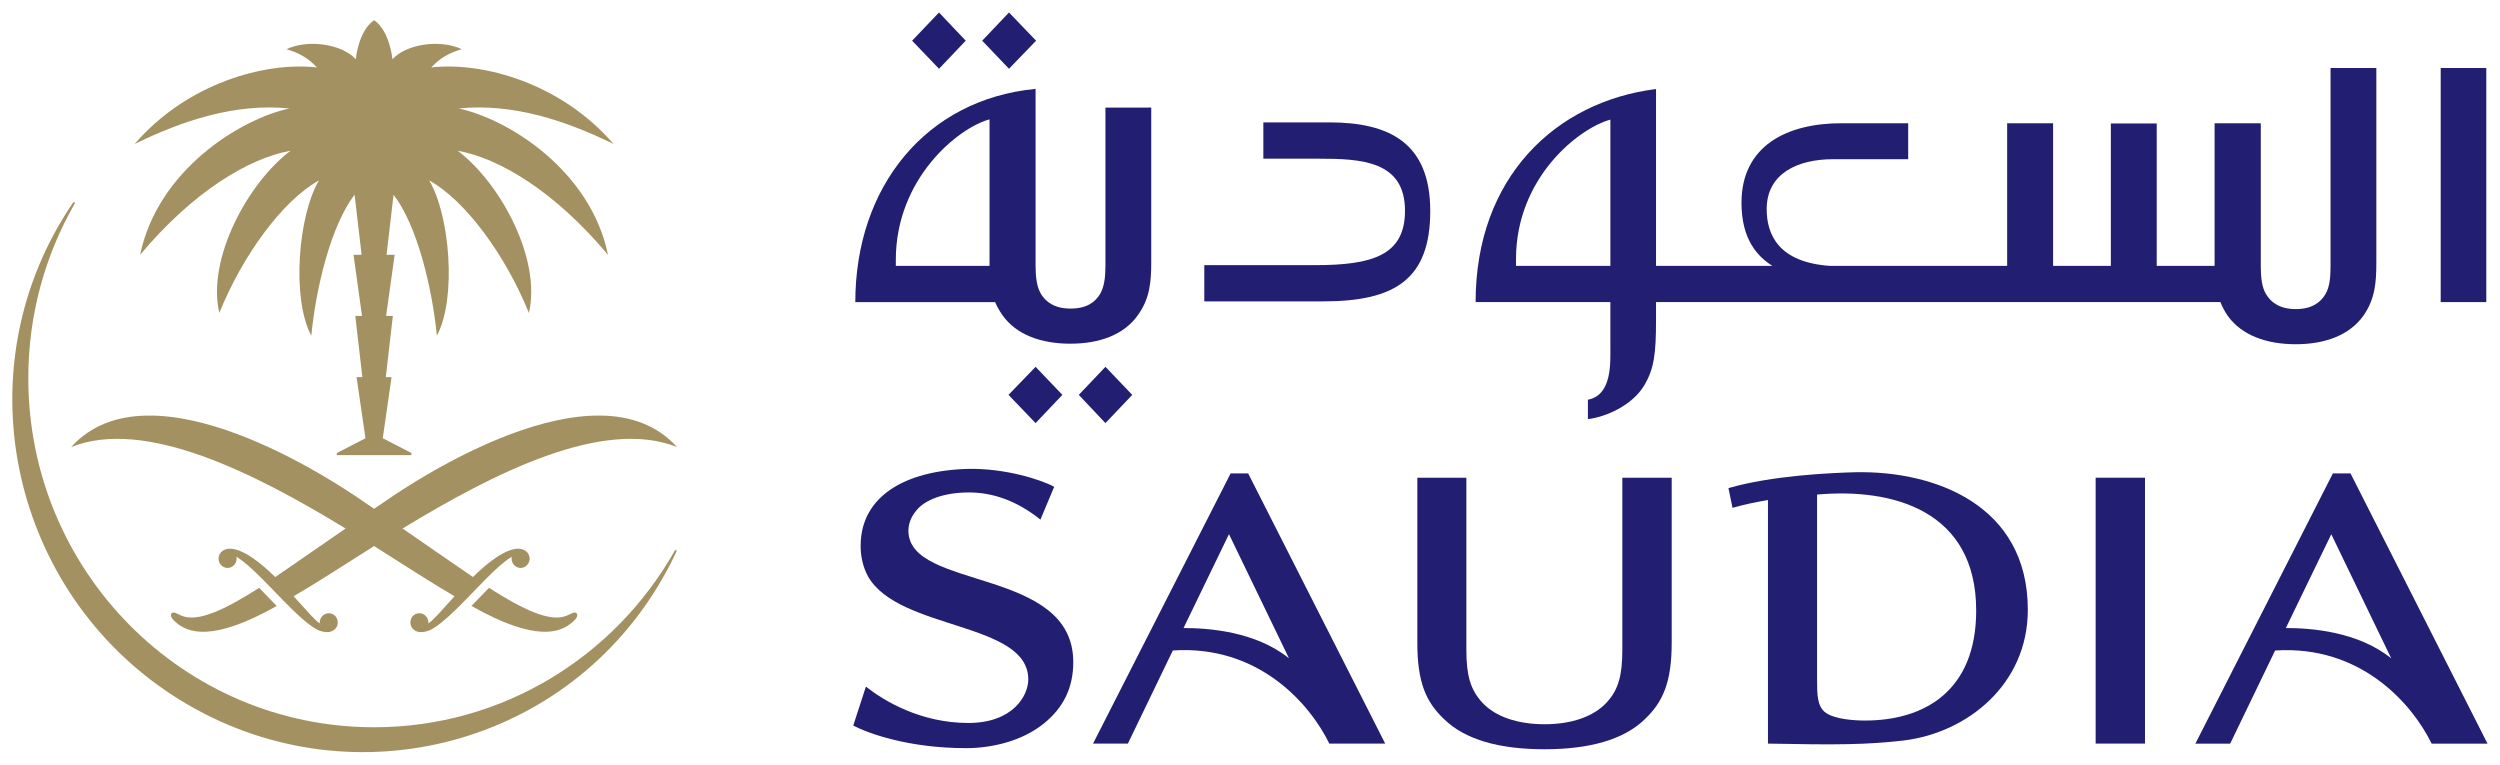 <?xml version="1.0" encoding="UTF-8" standalone="no"?>
<!-- Created with Inkscape (http://www.inkscape.org/) -->

<svg
   xmlns:dc="http://purl.org/dc/elements/1.1/"
   xmlns:cc="http://creativecommons.org/ns#"
   xmlns:rdf="http://www.w3.org/1999/02/22-rdf-syntax-ns#"
   xmlns:svg="http://www.w3.org/2000/svg"
   xmlns="http://www.w3.org/2000/svg"
   version="1.1"
   width="715.748"
   height="218.976"
   id="svg3807">
  <defs
     id="defs3809">
    <clipPath
       id="clipPath3709">
      <path
         d="m 0,0 419.528,0 0,595.276 L 0,595.276 0,0 z"
         id="path3711" />
    </clipPath>
    <clipPath
       id="clipPath3683">
      <path
         d="m 0,0 419.528,0 0,595.276 L 0,595.276 0,0 z"
         id="path3685" />
    </clipPath>
    <clipPath
       id="clipPath3669">
      <path
         d="m 0,0 419.528,0 0,595.276 L 0,595.276 0,0 z"
         id="path3671" />
    </clipPath>
  </defs>
  <g
     transform="translate(-14.546,-406.844)"
     id="layer1">
    <g
       transform="matrix(5.616,0,0,5.616,-1386.958,-1653.232)"
       id="g3916">
      <g
         transform="matrix(1.25,0,0,-1.25,304.551,386.953)"
         id="g3649">
        <path
           d="M 0,0 1.087,-1.151 2.181,0 1.087,1.144 0,0 z"
           id="path3651"
           style="fill:#221f72;fill-opacity:1;fill-rule:nonzero;stroke:none" />
      </g>
      <g
         transform="matrix(1.25,0,0,-1.25,298.788,368.897)"
         id="g3653">
        <path
           d="M 0,0 -1.09,1.15 -2.187,0 -1.09,-1.145 0,0 z"
           id="path3655"
           style="fill:#221f72;fill-opacity:1;fill-rule:nonzero;stroke:none" />
      </g>
      <g
         transform="matrix(1.25,0,0,-1.25,300.968,386.953)"
         id="g3657">
        <path
           d="M 0,0 1.105,-1.151 2.197,0 1.105,1.144 0,0 z"
           id="path3659"
           style="fill:#221f72;fill-opacity:1;fill-rule:nonzero;stroke:none" />
      </g>
      <g
         transform="matrix(1.25,0,0,-1.25,302.375,368.897)"
         id="g3661">
        <path
           d="M 0,0 -1.106,1.15 -2.199,0 -1.106,-1.145 0,0 z"
           id="path3663"
           style="fill:#221f72;fill-opacity:1;fill-rule:nonzero;stroke:none" />
      </g>
      <g
         transform="matrix(1.25,0,0,-1.25,220.66,1082.674)"
         id="g3665">
        <g
           clip-path="url(#clipPath3669)"
           id="g3667">
          <g
             transform="translate(118.164,569.909)"
             id="g3673">
            <path
               d="m 0,0 0,-8.096 c 0,-0.462 -0.044,-0.851 -0.206,-1.125 -0.197,-0.334 -0.545,-0.612 -1.211,-0.612 -0.665,0 -1.016,0.278 -1.216,0.612 -0.164,0.274 -0.212,0.663 -0.212,1.125 l 0,5.842 -1.884,0 0,-5.817 -2.36,0 0,5.809 -1.871,0 0,-5.809 -2.356,0 0,5.817 -1.873,0 0,-5.817 -7.232,0 c -2.087,0.146 -2.575,1.27 -2.575,2.316 0,1.468 1.29,2.034 2.7,2.034 l 3.071,0 0,1.467 -2.727,0 c -2.216,0 -4.072,-0.919 -4.072,-3.247 0,-1.514 0.674,-2.201 1.261,-2.57 l -4.746,0 0,7.212 c -4.102,-0.514 -7.358,-3.609 -7.358,-8.689 l 5.496,0 0,-1.787 c 0,-0.689 0.076,-2.007 -0.917,-2.195 l 0,-0.79 c 0.693,0.075 1.814,0.544 2.309,1.392 0.387,0.659 0.47,1.26 0.47,2.643 l 0,0.737 23.017,0 c 0.072,-0.182 0.169,-0.369 0.297,-0.558 0.575,-0.803 1.591,-1.161 2.778,-1.161 1.174,0 2.182,0.358 2.755,1.161 0.477,0.68 0.53,1.353 0.53,2.171 L 1.868,0 0,0 z m -29.371,-8.071 -3.849,0 0,0.275 c 0,3.315 2.552,5.335 3.849,5.69 l 0,-5.965 z"
               id="path3675"
               style="fill:#221f72;fill-opacity:1;fill-rule:nonzero;stroke:none" />
          </g>
        </g>
      </g>
      <path
         d="m 373.98,382.223 2.325,0 0,-11.934 -2.325,0 0,11.934 z"
         id="path3677"
         style="fill:#221f72;fill-opacity:1;fill-rule:nonzero;stroke:none" />
      <g
         transform="matrix(1.25,0,0,-1.25,220.66,1082.674)"
         id="g3679">
        <g
           clip-path="url(#clipPath3683)"
           id="g3681">
          <g
             transform="translate(77.328,567.69)"
             id="g3687">
            <path
               d="m 0,0 -2.688,0 0,-1.481 2.253,0 c 1.74,0 3.524,-0.086 3.524,-2.123 0,-1.81 -1.317,-2.219 -3.667,-2.219 l -4.518,0 0,-1.477 4.854,0 c 2.926,0 4.361,0.905 4.361,3.688 C 4.119,-0.811 2.417,0 0,0"
               id="path3689"
               style="fill:#221f72;fill-opacity:1;fill-rule:nonzero;stroke:none" />
          </g>
          <g
             transform="translate(68.2,561.837)"
             id="g3691">
            <path
               d="m 0,0 c 0,-0.472 -0.052,-0.853 -0.214,-1.137 -0.198,-0.333 -0.539,-0.604 -1.208,-0.604 -0.657,0 -1.011,0.271 -1.211,0.604 -0.165,0.284 -0.216,0.665 -0.216,1.137 l 0,7.219 c -4.463,-0.426 -7.352,-3.985 -7.352,-8.696 l 5.701,0 c 0.08,-0.182 0.177,-0.356 0.301,-0.535 0.568,-0.801 1.583,-1.161 2.764,-1.161 1.19,0 2.188,0.36 2.755,1.161 0.487,0.673 0.548,1.343 0.548,2.169 l 0,6.3 L 0,6.457 0,0 z m -4.727,0 -3.822,0 0,0.249 c 0,3.295 2.518,5.372 3.822,5.728 l 0,-5.977 z"
               id="path3693"
               style="fill:#221f72;fill-opacity:1;fill-rule:nonzero;stroke:none" />
          </g>
          <g
             transform="translate(86.109,542.124)"
             id="g3695">
            <path
               d="M 0,0 C -1.846,0 -3.233,0.39 -4.085,1.216 -4.84,1.924 -5.189,2.731 -5.189,4.343 l 0,6.731 2,0 0,-7.016 c 0,-1.033 0.158,-1.623 0.648,-2.153 C -2.014,1.331 -1.104,1.02 0,1.02 c 1.098,0 2.001,0.311 2.53,0.885 0.489,0.53 0.641,1.12 0.641,2.153 l 0,7.016 2.014,0 0,-6.731 C 5.185,2.731 4.828,1.924 4.079,1.216 3.224,0.39 1.828,0 0,0"
               id="path3697"
               style="fill:#221f72;fill-opacity:1;fill-rule:nonzero;stroke:none" />
          </g>
          <g
             transform="translate(98.791,553.422)"
             id="g3699">
            <path
               d="m 0,0 c -0.986,-0.025 -3.412,-0.132 -5.183,-0.648 l 0.166,-0.804 c 0.479,0.135 0.927,0.232 1.446,0.318 l 0,-9.934 c 2.832,-0.055 4.049,-0.045 5.534,0.127 2.603,0.318 5.064,2.293 5.064,5.329 C 7.027,-1.338 3.241,0.064 0,0 m 0.388,-10.127 c -0.4,0 -1.272,0.044 -1.644,0.349 -0.304,0.266 -0.312,0.698 -0.312,1.346 l 0,7.521 c 3.08,0.276 6.489,-0.642 6.489,-4.732 0,-3.276 -2.11,-4.484 -4.533,-4.484"
               id="path3701"
               style="fill:#221f72;fill-opacity:1;fill-rule:nonzero;stroke:none" />
          </g>
        </g>
      </g>
      <path
         d="m 356.39,404.73 2.516,0 0,-13.554 -2.516,0 0,13.554 z"
         id="path3703"
         style="fill:#221f72;fill-opacity:1;fill-rule:nonzero;stroke:none" />
      <g
         transform="matrix(1.25,0,0,-1.25,220.66,1082.674)"
         id="g3705">
        <g
           clip-path="url(#clipPath3709)"
           id="g3707">
          <g
             transform="translate(79.61,542.354)"
             id="g3713">
            <path
               d="M 0,0 -2.279,0 C -3.083,1.646 -5.181,4.03 -8.662,3.799 L -10.495,0 l -1.421,0 5.612,11.021 0.714,0 L 0,0 z m -8.225,4.714 c 1.024,0 2.938,-0.14 4.3,-1.234 L -6.372,8.542 -8.225,4.714 z"
               id="path3715"
               style="fill:#221f72;fill-opacity:1;fill-rule:nonzero;stroke:none" />
          </g>
          <g
             transform="translate(124.566,542.353)"
             id="g3717">
            <path
               d="M 0,0 -2.279,0 C -3.084,1.645 -5.181,4.028 -8.663,3.798 L -10.495,0 l -1.42,0 5.608,11.021 0.719,0 L 0,0 z m -8.225,4.715 c 1.026,0 2.939,-0.141 4.298,-1.237 L -6.372,8.54 -8.225,4.715 z"
               id="path3719"
               style="fill:#221f72;fill-opacity:1;fill-rule:nonzero;stroke:none" />
          </g>
          <g
             transform="translate(66.11,552.829)"
             id="g3721">
            <path
               d="m 0,0 c -0.576,0.306 -2.015,0.756 -3.5,0.73 -2.625,-0.067 -4.374,-1.147 -4.393,-3.1 -0.011,-0.387 0.073,-0.877 0.307,-1.298 1.269,-2.196 6.529,-1.835 6.529,-4.188 0,-0.672 -0.636,-1.777 -2.443,-1.777 -1.965,0 -3.461,0.915 -4.179,1.483 l -0.517,-1.589 c 0.61,-0.318 2.25,-0.921 4.605,-0.921 1.057,0 2.257,0.288 3.135,0.977 0.851,0.675 1.234,1.506 1.234,2.533 0,3.892 -6.724,2.914 -6.724,5.359 0,0.404 0.222,0.694 0.3,0.794 0.364,0.477 1.162,0.765 2.172,0.765 0.94,0 1.929,-0.319 2.912,-1.108 L 0,0 z"
               id="path3723"
               style="fill:#221f72;fill-opacity:1;fill-rule:nonzero;stroke:none" />
          </g>
          <g
             transform="translate(50.646,550.238)"
             id="g3725">
            <path
               d="m 0,0 -0.038,-0.064 c -2.435,-4.275 -6.997,-7.153 -12.234,-7.153 -7.789,0 -14.103,6.372 -14.103,14.234 0,2.577 0.68,4.995 1.869,7.08 l 0.032,0.056 -0.016,0.053 -0.052,-0.019 -0.036,-0.05 c -0.21,-0.307 -0.407,-0.63 -0.595,-0.956 -3.872,-6.822 -1.485,-15.548 5.333,-19.493 6.815,-3.946 15.483,-1.614 19.352,5.206 0.191,0.327 0.364,0.664 0.522,1.003 L 0.064,-0.036 0.048,0.02 0,0 z"
               id="path3727"
               style="fill:#a39161;fill-opacity:1;fill-rule:nonzero;stroke:none" />
          </g>
          <g
             transform="translate(34.921,568.258)"
             id="g3729">
            <path
               d="m 0,0 c -2.005,-0.431 -5.374,-2.513 -6.09,-5.969 2.162,2.577 4.413,3.931 6.136,4.246 -1.763,-1.331 -3.421,-4.438 -2.906,-6.616 0.933,2.315 2.567,4.579 4.065,5.404 -0.848,-1.412 -1.126,-4.825 -0.314,-6.331 0.19,1.954 0.802,4.493 1.766,5.748 l 0.286,-2.451 -0.329,0 0.346,-2.494 -0.274,0 0.287,-2.494 -0.236,0 0.363,-2.493 -1.168,-0.603 0,-0.086 3.044,0 0,0.086 -1.168,0.603 -0.355,-0.277 0.353,0.277 0.358,2.493 -0.234,0 0.287,2.494 -0.275,0 0.348,2.494 -0.33,0 0.286,2.451 c 0.965,-1.255 1.575,-3.794 1.766,-5.748 0.814,1.506 0.534,4.919 -0.313,6.331 1.498,-0.825 3.13,-3.089 4.067,-5.404 0.513,2.178 -1.143,5.285 -2.907,6.616 1.723,-0.315 3.972,-1.669 6.132,-4.246 C 12.279,-2.513 8.91,-0.431 6.903,0 9.112,0.223 11.265,-0.493 13.217,-1.45 11.096,1.019 7.898,1.916 5.783,1.672 6.14,2.053 6.487,2.256 7.026,2.417 6.132,2.839 4.742,2.618 4.201,2.005 c 0,0 -0.1,1.145 -0.748,1.596 C 2.801,3.15 2.706,2.005 2.706,2.005 2.161,2.618 0.773,2.839 -0.119,2.417 0.419,2.256 0.762,2.053 1.123,1.672 -0.994,1.916 -4.194,1.019 -6.313,-1.45 -4.358,-0.493 -2.207,0.223 0,0"
               id="path3731"
               style="fill:#a39161;fill-opacity:1;fill-rule:nonzero;stroke:none" />
          </g>
          <g
             transform="translate(38.977,552.342)"
             id="g3733">
            <path
               d="m 0,0 c -0.167,-0.111 -0.374,-0.252 -0.604,-0.411 -0.23,0.159 -0.437,0.3 -0.603,0.411 -0.897,0.608 -8.477,5.728 -11.753,2.106 3.023,1.211 7.504,-1.076 11.193,-3.321 -0.923,-0.637 -1.975,-1.369 -2.868,-1.98 -1.416,1.386 -1.943,1.164 -2.07,1.11 -0.139,-0.059 -0.237,-0.188 -0.243,-0.348 -0.002,-0.209 0.157,-0.385 0.359,-0.391 0.204,-0.004 0.376,0.164 0.379,0.373 l -0.009,0.085 c 0.393,-0.25 0.757,-0.586 1.674,-1.54 0.932,-0.974 1.293,-1.242 1.567,-1.405 0.189,-0.111 0.381,-0.139 0.499,-0.129 0.192,0.01 0.384,0.15 0.393,0.37 0.012,0.217 -0.149,0.396 -0.357,0.399 -0.204,0.004 -0.378,-0.164 -0.378,-0.38 l 0,-0.037 c -0.253,0.186 -0.524,0.52 -1.064,1.11 0.888,0.512 2.018,1.25 3.281,2.046 1.263,-0.796 2.393,-1.534 3.28,-2.046 -0.538,-0.59 -0.809,-0.924 -1.065,-1.11 l 0,0.037 c 0.001,0.216 -0.173,0.384 -0.379,0.38 -0.209,-0.003 -0.368,-0.182 -0.355,-0.399 0.01,-0.22 0.199,-0.36 0.393,-0.37 0.117,-0.01 0.308,0.018 0.5,0.129 0.274,0.163 0.636,0.431 1.569,1.405 0.913,0.954 1.282,1.29 1.671,1.54 L 5.003,-2.451 c 0.005,-0.209 0.176,-0.377 0.376,-0.373 0.202,0.006 0.364,0.182 0.362,0.391 -0.008,0.16 -0.105,0.289 -0.243,0.348 C 5.37,-2.031 4.843,-1.809 3.427,-3.193 2.535,-2.584 1.479,-1.852 0.558,-1.215 4.249,1.03 8.73,3.317 11.751,2.106 8.474,5.728 0.895,0.608 0,0"
               id="path3735"
               style="fill:#a39161;fill-opacity:1;fill-rule:nonzero;stroke:none" />
          </g>
          <g
             transform="translate(30.517,547.571)"
             id="g3737">
            <path
               d="M 0,0 C -0.117,0.052 -0.237,0.119 -0.3,0.128 -0.341,0.133 -0.379,0.124 -0.406,0.095 -0.431,0.063 -0.439,0 -0.413,-0.052 -0.397,-0.089 -0.353,-0.16 -0.235,-0.264 0.26,-0.698 1.257,-1.087 3.885,0.397 3.805,0.477 3.723,0.564 3.636,0.653 3.46,0.837 3.305,0.997 3.168,1.136 1.78,0.251 0.68,-0.28 0,0"
               id="path3739"
               style="fill:#a39161;fill-opacity:1;fill-rule:nonzero;stroke:none" />
          </g>
          <g
             transform="translate(46.228,547.571)"
             id="g3741">
            <path
               d="M 0,0 C -0.681,-0.28 -1.781,0.251 -3.169,1.136 -3.307,0.997 -3.458,0.837 -3.638,0.653 -3.723,0.564 -3.806,0.477 -3.884,0.397 c 2.623,-1.484 3.623,-1.095 4.118,-0.661 0.12,0.104 0.163,0.175 0.179,0.212 C 0.442,0 0.433,0.063 0.405,0.095 0.38,0.124 0.343,0.133 0.301,0.128 0.239,0.119 0.118,0.052 0,0"
               id="path3743"
               style="fill:#a39161;fill-opacity:1;fill-rule:nonzero;stroke:none" />
          </g>
        </g>
      </g>
    </g>
  </g>
</svg>

